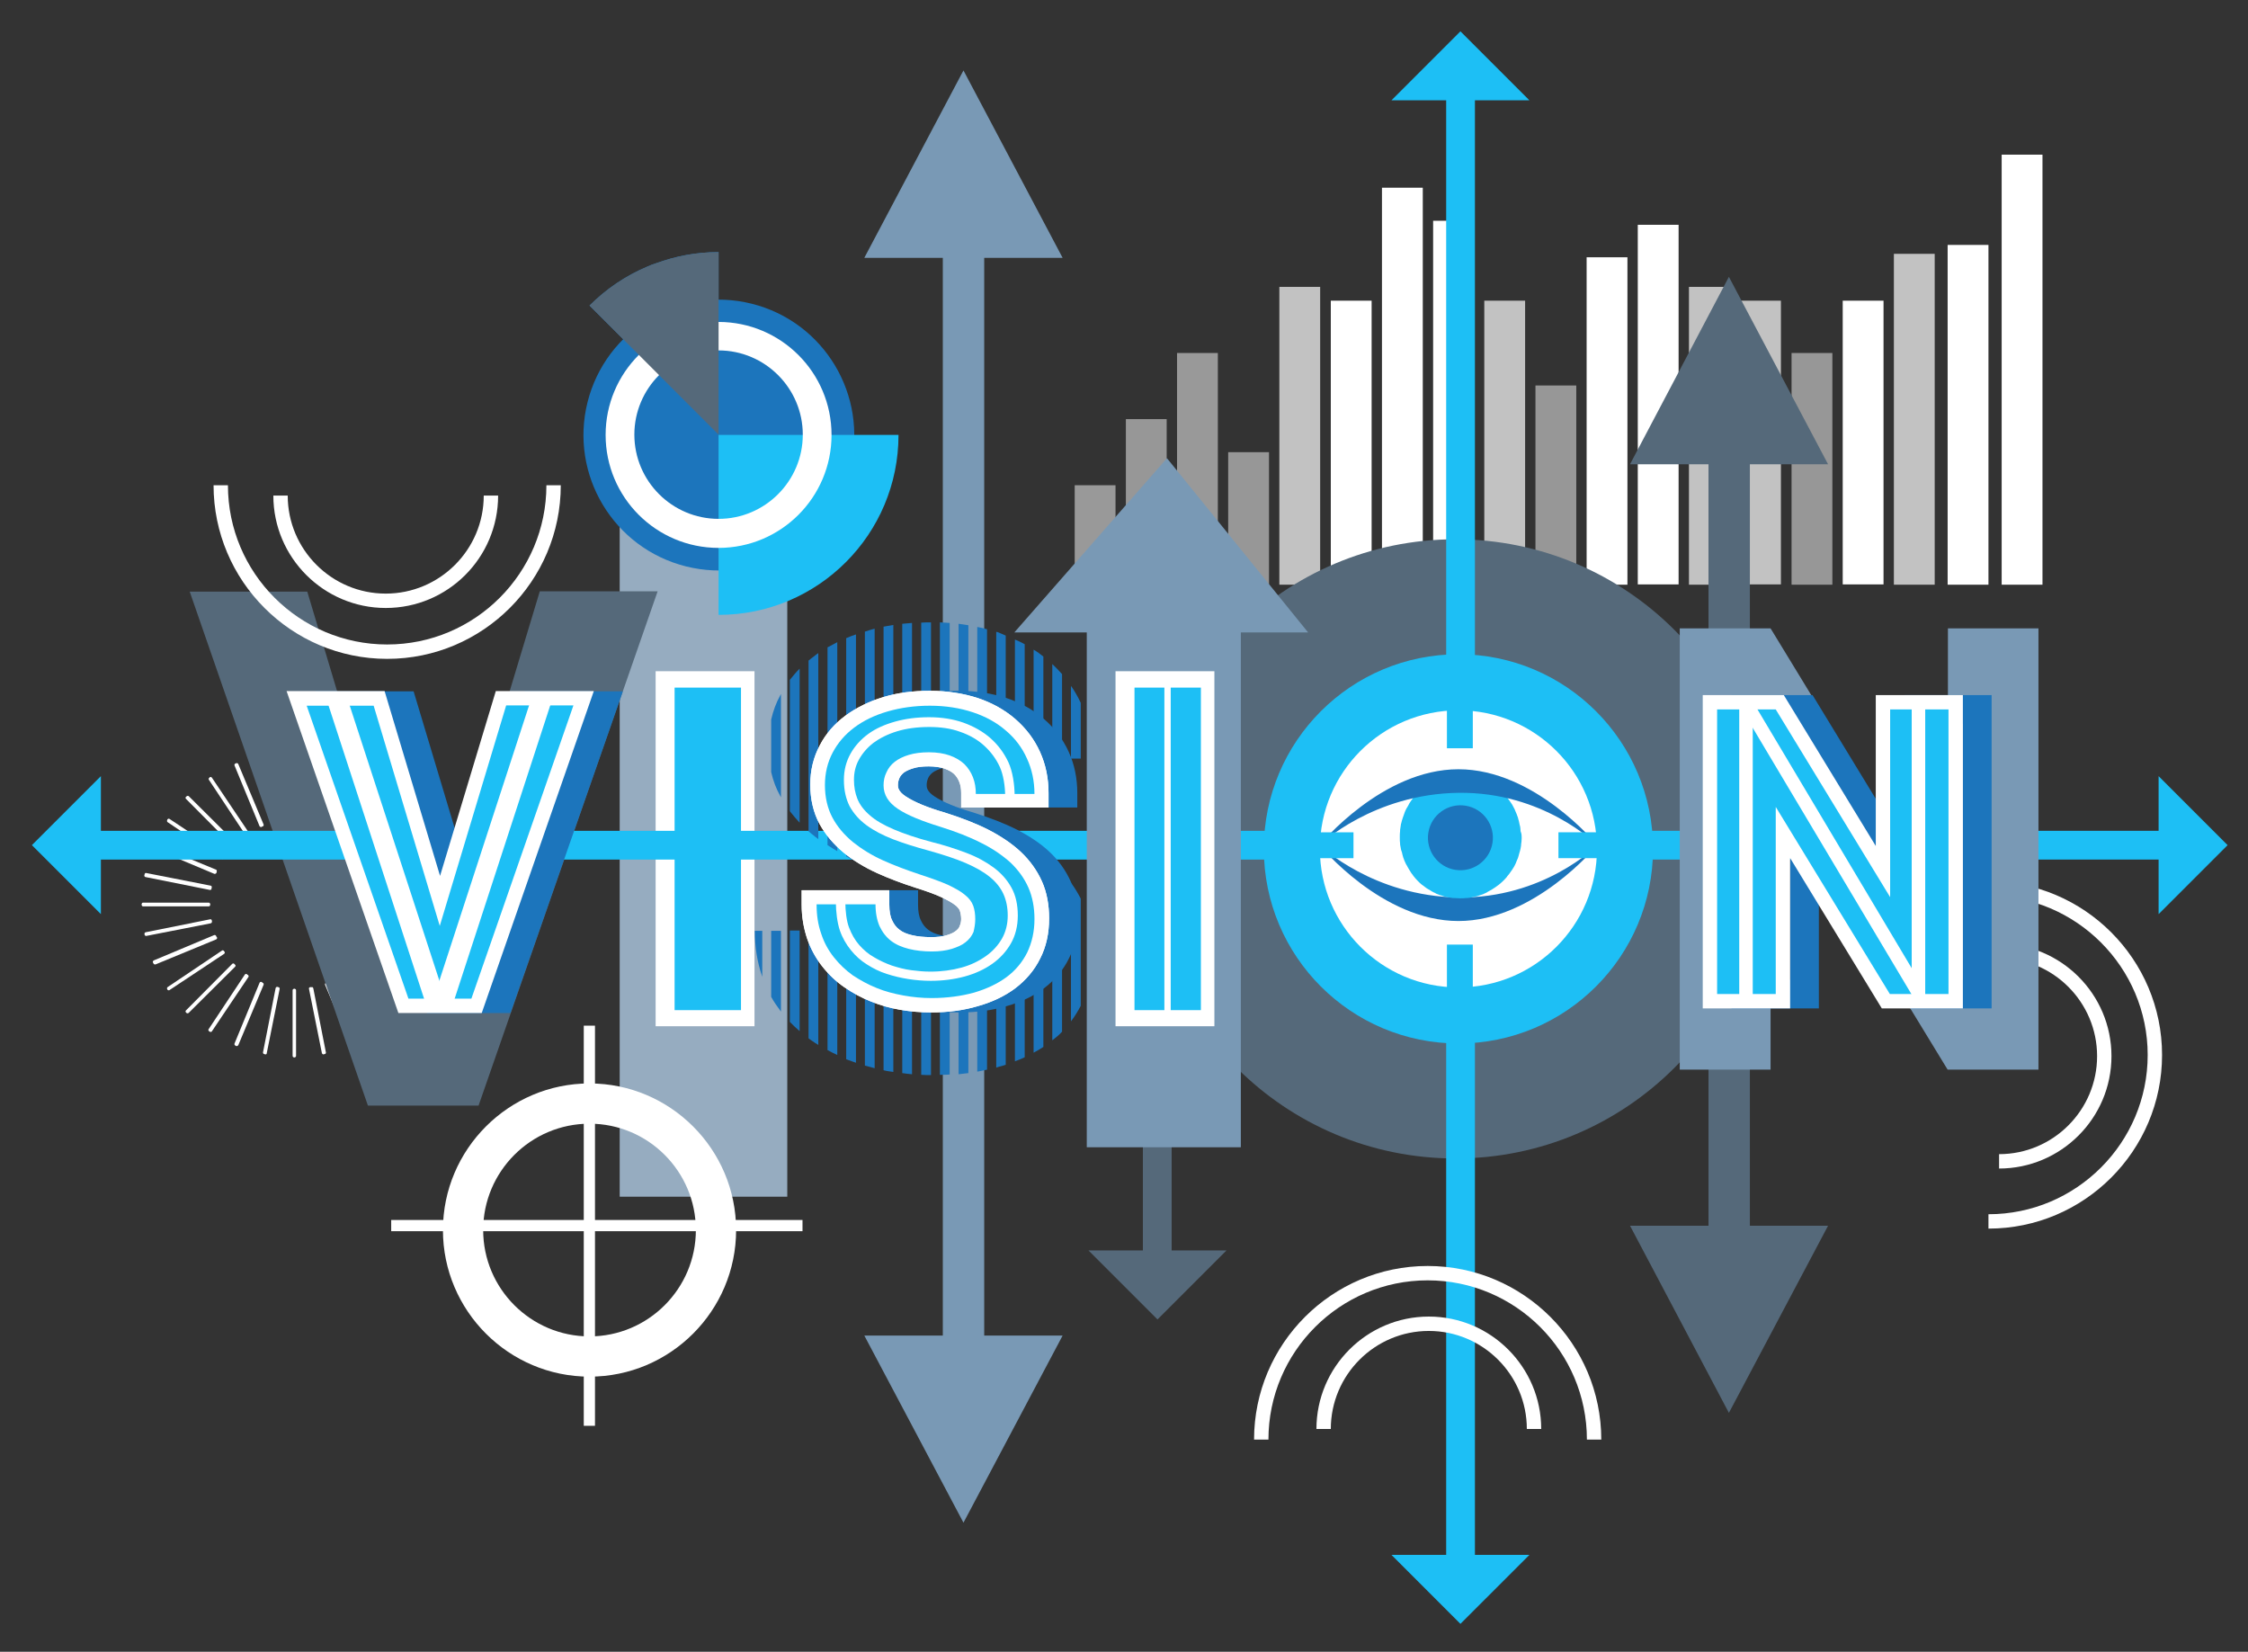 <?xml version="1.0" encoding="UTF-8"?>
<svg xmlns="http://www.w3.org/2000/svg" xmlns:xlink="http://www.w3.org/1999/xlink" version="1.1" x="0px" y="0px" viewBox="0 0 782.1 574.6" style="enable-background:new 0 0 782.1 574.6;" xml:space="preserve">
<rect x="0" y="0" width="782.1" height="574.6" fill="#333333" stroke="none"/>
<style type="text/css">
	.st0{fill:#FFFFFF;}
	.st1{opacity:0.5;}
	.st2{opacity:0.49;}
	.st3{opacity:0.7;}
	.st4{fill:#96ACC0;}
	.st5{fill:#1DBFF5;}
	.st6{fill:#55697A;}
	.st7{fill:#7999B5;}
	.st8{fill:#1C75BC;}
</style>
<g id="Layer_1">
</g>
<g id="Layer_4">
	<g>
		<path class="st0" d="M691.8,427.4v-5c30.6,0,55.4-24.9,55.4-55.4s-24.9-55.4-55.4-55.4v-5c33.3,0,60.4,27.1,60.4,60.4    C752.2,400.3,725.1,427.4,691.8,427.4z"></path>
	</g>
	<g>
		<path class="st0" d="M695.5,406.5v-5c18.8,0,34.1-15.3,34.1-34.1c0-18.8-15.3-34.1-34.1-34.1v-5c21.5,0,39.1,17.5,39.1,39.1    C734.6,389,717,406.5,695.5,406.5z"></path>
	</g>
	<g>
		<g>
			<path class="st0" d="M155,315L155,315l-22.8,0c-0.3,0-0.5-0.2-0.5-0.5c0-0.3,0.2-0.5,0.5-0.5h0l22.8,0c0.3,0,0.5,0.2,0.5,0.5     C155.5,314.8,155.3,315,155,315z"></path>
		</g>
		<g>
			<path class="st0" d="M154,325.6C154,325.6,153.9,325.6,154,325.6l-22.5-4.4c-0.3-0.1-0.4-0.3-0.4-0.6c0.1-0.3,0.3-0.4,0.6-0.4     l22.4,4.4c0.3,0.1,0.4,0.3,0.4,0.6C154.4,325.5,154.2,325.6,154,325.6z"></path>
		</g>
		<g>
			<path class="st0" d="M154.1,325.3C154,325.3,154,325.3,154.1,325.3l-22.5-4.5c-0.3-0.1-0.4-0.3-0.4-0.6c0.1-0.3,0.3-0.4,0.6-0.4     l22.4,4.5c0.3,0.1,0.4,0.3,0.4,0.6C154.5,325.1,154.3,325.3,154.1,325.3z"></path>
		</g>
		<g>
			<path class="st0" d="M151,335.5c-0.1,0-0.1,0-0.2,0l-21.1-8.7c-0.3-0.1-0.4-0.4-0.3-0.7c0.1-0.3,0.4-0.4,0.7-0.3l21.1,8.7     c0.3,0.1,0.4,0.4,0.3,0.7C151.3,335.4,151.2,335.5,151,335.5z"></path>
		</g>
		<g>
			<path class="st0" d="M151.1,335.1c-0.1,0-0.1,0-0.2,0l-21-8.8c-0.3-0.1-0.4-0.4-0.3-0.7c0.1-0.3,0.4-0.4,0.7-0.3l21,8.8     c0.3,0.1,0.4,0.4,0.3,0.7C151.5,335,151.3,335.1,151.1,335.1z"></path>
		</g>
		<g>
			<path class="st0" d="M146.1,344.5c-0.1,0-0.2,0-0.3-0.1l-19-12.6c-0.2-0.2-0.3-0.5-0.1-0.7c0.2-0.2,0.5-0.3,0.7-0.1l19,12.6     c0.2,0.2,0.3,0.5,0.1,0.7C146.4,344.5,146.2,344.5,146.1,344.5z"></path>
		</g>
		<g>
			<path class="st0" d="M146.3,344.3c-0.1,0-0.2,0-0.3-0.1l-18.9-12.7c-0.2-0.2-0.3-0.5-0.1-0.7c0.2-0.2,0.5-0.3,0.7-0.1l18.9,12.7     c0.2,0.2,0.3,0.5,0.1,0.7C146.6,344.2,146.4,344.3,146.3,344.3z"></path>
		</g>
		<g>
			<path class="st0" d="M139.5,352.5c-0.1,0-0.3,0-0.4-0.1L123,336.2c-0.2-0.2-0.2-0.5,0-0.7c0.2-0.2,0.5-0.2,0.7,0l16.2,16.1     c0.2,0.2,0.2,0.5,0,0.7C139.8,352.4,139.6,352.5,139.5,352.5z"></path>
		</g>
		<g>
			<path class="st0" d="M139.7,352.3c-0.1,0-0.3,0-0.4-0.1L123.3,336c-0.2-0.2-0.2-0.5,0-0.7c0.2-0.2,0.5-0.2,0.7,0l16.1,16.2     c0.2,0.2,0.2,0.5,0,0.7C140,352.2,139.8,352.3,139.7,352.3z"></path>
		</g>
		<g>
			<path class="st0" d="M131.5,359c-0.2,0-0.3-0.1-0.4-0.2l-12.7-18.9c-0.2-0.2-0.1-0.5,0.1-0.7c0.2-0.2,0.5-0.1,0.7,0.1l12.7,18.9     c0.2,0.2,0.1,0.5-0.1,0.7C131.7,359,131.6,359,131.5,359z"></path>
		</g>
		<g>
			<path class="st0" d="M131.8,358.8c-0.2,0-0.3-0.1-0.4-0.2l-12.6-19c-0.2-0.2-0.1-0.5,0.1-0.7c0.2-0.2,0.5-0.1,0.7,0.1l12.6,19     c0.2,0.2,0.1,0.5-0.1,0.7C132,358.8,131.9,358.8,131.8,358.8z"></path>
		</g>
		<g>
			<path class="st0" d="M122.4,363.9c-0.2,0-0.4-0.1-0.5-0.3l-8.8-21c-0.1-0.3,0-0.5,0.3-0.7c0.3-0.1,0.5,0,0.7,0.3l8.8,21     c0.1,0.3,0,0.5-0.3,0.7C122.5,363.9,122.4,363.9,122.4,363.9z"></path>
		</g>
		<g>
			<path class="st0" d="M122.7,363.7c-0.2,0-0.4-0.1-0.5-0.3l-8.7-21.1c-0.1-0.3,0-0.5,0.3-0.7c0.3-0.1,0.5,0,0.7,0.3l8.7,21.1     c0.1,0.3,0,0.5-0.3,0.7C122.9,363.7,122.8,363.7,122.7,363.7z"></path>
		</g>
		<g>
			<path class="st0" d="M112.5,366.8c-0.2,0-0.4-0.2-0.5-0.4l-4.5-22.4c-0.1-0.3,0.1-0.5,0.4-0.6c0.3-0.1,0.5,0.1,0.6,0.4l4.5,22.4     C113,366.5,112.9,366.8,112.5,366.8C112.6,366.8,112.5,366.8,112.5,366.8z"></path>
		</g>
		<g>
			<path class="st0" d="M112.9,366.7c-0.2,0-0.4-0.2-0.5-0.4L108,344c-0.1-0.3,0.1-0.5,0.4-0.6c0.3-0.1,0.5,0.1,0.6,0.4l4.4,22.4     C113.4,366.4,113.2,366.7,112.9,366.7C112.9,366.7,112.9,366.7,112.9,366.7z"></path>
		</g>
		<g>
			<path class="st0" d="M102.3,367.8c-0.3,0-0.5-0.2-0.5-0.5l0-22.8c0-0.3,0.2-0.5,0.5-0.5h0c0.3,0,0.5,0.2,0.5,0.5l0,22.8     C102.8,367.6,102.6,367.8,102.3,367.8L102.3,367.8z"></path>
		</g>
		<g>
			<path class="st0" d="M102.5,367.8L102.5,367.8c-0.3,0-0.5-0.2-0.5-0.5l0-22.8c0-0.3,0.2-0.5,0.5-0.5h0c0.3,0,0.5,0.2,0.5,0.5     l0,22.8C103,367.6,102.8,367.8,102.5,367.8z"></path>
		</g>
		<g>
			<path class="st0" d="M92,366.7C91.9,366.7,91.9,366.7,92,366.7c-0.4-0.1-0.5-0.3-0.5-0.6l4.4-22.4c0.1-0.3,0.3-0.4,0.6-0.4     c0.3,0.1,0.4,0.3,0.4,0.6l-4.4,22.4C92.4,366.6,92.2,366.7,92,366.7z"></path>
		</g>
		<g>
			<path class="st0" d="M92.3,366.8C92.3,366.8,92.3,366.8,92.3,366.8c-0.4-0.1-0.5-0.3-0.5-0.6l4.5-22.4c0.1-0.3,0.3-0.4,0.6-0.4     c0.3,0.1,0.4,0.3,0.4,0.6l-4.5,22.4C92.8,366.7,92.6,366.8,92.3,366.8z"></path>
		</g>
		<g>
			<path class="st0" d="M82.1,363.7c-0.1,0-0.1,0-0.2,0c-0.3-0.1-0.4-0.4-0.3-0.7l8.7-21.1c0.1-0.3,0.4-0.4,0.7-0.3     c0.3,0.1,0.4,0.4,0.3,0.7l-8.7,21.1C82.5,363.6,82.3,363.7,82.1,363.7z"></path>
		</g>
		<g>
			<path class="st0" d="M82.4,363.9c-0.1,0-0.1,0-0.2,0c-0.3-0.1-0.4-0.4-0.3-0.7l8.8-21c0.1-0.3,0.4-0.4,0.7-0.3     c0.3,0.1,0.4,0.4,0.3,0.7l-8.8,21C82.8,363.7,82.6,363.9,82.4,363.9z"></path>
		</g>
		<g>
			<path class="st0" d="M73,358.8c-0.1,0-0.2,0-0.3-0.1c-0.2-0.2-0.3-0.5-0.1-0.7l12.6-19c0.2-0.2,0.5-0.3,0.7-0.1     c0.2,0.2,0.3,0.5,0.1,0.7l-12.6,19C73.4,358.7,73.2,358.8,73,358.8z"></path>
		</g>
		<g>
			<path class="st0" d="M73.3,359c-0.1,0-0.2,0-0.3-0.1c-0.2-0.2-0.3-0.5-0.1-0.7l12.7-18.9c0.2-0.2,0.5-0.3,0.7-0.1     c0.2,0.2,0.3,0.5,0.1,0.7l-12.7,18.9C73.6,358.9,73.5,359,73.3,359z"></path>
		</g>
		<g>
			<path class="st0" d="M65.1,352.3c-0.1,0-0.3,0-0.4-0.1c-0.2-0.2-0.2-0.5,0-0.7l16.1-16.2c0.2-0.2,0.5-0.2,0.7,0     c0.2,0.2,0.2,0.5,0,0.7l-16.1,16.2C65.4,352.2,65.2,352.3,65.1,352.3z"></path>
		</g>
		<g>
			<path class="st0" d="M65.3,352.5c-0.1,0-0.3,0-0.4-0.1c-0.2-0.2-0.2-0.5,0-0.7l16.2-16.1c0.2-0.2,0.5-0.2,0.7,0     c0.2,0.2,0.2,0.5,0,0.7l-16.2,16.1C65.6,352.4,65.4,352.5,65.3,352.5z"></path>
		</g>
		<g>
			<path class="st0" d="M58.6,344.3c-0.2,0-0.3-0.1-0.4-0.2c-0.2-0.2-0.1-0.5,0.1-0.7l18.9-12.7c0.2-0.2,0.5-0.1,0.7,0.1     c0.2,0.2,0.1,0.5-0.1,0.7l-18.9,12.7C58.8,344.2,58.7,344.3,58.6,344.3z"></path>
		</g>
		<g>
			<path class="st0" d="M58.7,344.5c-0.2,0-0.3-0.1-0.4-0.2c-0.2-0.2-0.1-0.5,0.1-0.7l19-12.6c0.2-0.2,0.5-0.1,0.7,0.1     c0.2,0.2,0.1,0.5-0.1,0.7l-19,12.6C58.9,344.5,58.8,344.5,58.7,344.5z"></path>
		</g>
		<g>
			<path class="st0" d="M53.7,335.1c-0.2,0-0.4-0.1-0.5-0.3c-0.1-0.3,0-0.5,0.3-0.7l21-8.8c0.3-0.1,0.5,0,0.7,0.3     c0.1,0.3,0,0.5-0.3,0.7l-21,8.8C53.8,335.1,53.8,335.1,53.7,335.1z"></path>
		</g>
		<g>
			<path class="st0" d="M53.9,335.5c-0.2,0-0.4-0.1-0.5-0.3c-0.1-0.3,0-0.5,0.3-0.7l21.1-8.7c0.3-0.1,0.5,0,0.7,0.3     c0.1,0.3,0,0.5-0.3,0.7l-21.1,8.7C54,335.5,53.9,335.5,53.9,335.5z"></path>
		</g>
		<g>
			<path class="st0" d="M50.8,325.3c-0.2,0-0.4-0.2-0.5-0.4c-0.1-0.3,0.1-0.5,0.4-0.6l22.4-4.5c0.3-0.1,0.5,0.1,0.6,0.4     c0.1,0.3-0.1,0.5-0.4,0.6L50.8,325.3C50.8,325.3,50.8,325.3,50.8,325.3z"></path>
		</g>
		<g>
			<path class="st0" d="M50.8,325.6c-0.2,0-0.4-0.2-0.5-0.4c-0.1-0.3,0.1-0.5,0.4-0.6l22.4-4.4c0.3-0.1,0.5,0.1,0.6,0.4     c0.1,0.3-0.1,0.5-0.4,0.6L50.8,325.6C50.9,325.6,50.9,325.6,50.8,325.6z"></path>
		</g>
		<g>
			<path class="st0" d="M49.8,315c-0.3,0-0.5-0.2-0.5-0.5c0-0.3,0.2-0.5,0.5-0.5l22.8,0h0c0.3,0,0.5,0.2,0.5,0.5     c0,0.3-0.2,0.5-0.5,0.5L49.8,315L49.8,315z"></path>
		</g>
		<g>
			<path class="st0" d="M72.6,315.3L72.6,315.3l-22.8,0c-0.3,0-0.5-0.2-0.5-0.5c0-0.3,0.2-0.5,0.5-0.5l22.8,0c0.3,0,0.5,0.2,0.5,0.5     C73.1,315.1,72.9,315.3,72.6,315.3z"></path>
		</g>
		<g>
			<path class="st0" d="M73.2,309.1C73.2,309.1,73.1,309.1,73.2,309.1l-22.5-4.4c-0.3-0.1-0.4-0.3-0.4-0.6c0.1-0.3,0.3-0.5,0.6-0.4     l22.4,4.4c0.3,0.1,0.4,0.3,0.4,0.6C73.7,308.9,73.4,309.1,73.2,309.1z"></path>
		</g>
		<g>
			<path class="st0" d="M73.1,309.6C73.1,309.6,73,309.6,73.1,309.6l-22.5-4.5c-0.3-0.1-0.4-0.3-0.4-0.6c0.1-0.3,0.3-0.4,0.6-0.4     l22.4,4.5c0.3,0.1,0.4,0.3,0.4,0.6C73.6,309.4,73.3,309.6,73.1,309.6z"></path>
		</g>
		<g>
			<path class="st0" d="M74.9,303.5c-0.1,0-0.1,0-0.2,0l-21.1-8.7c-0.3-0.1-0.4-0.4-0.3-0.7c0.1-0.3,0.4-0.4,0.7-0.3l21.1,8.7     c0.3,0.1,0.4,0.4,0.3,0.7C75.3,303.4,75.1,303.5,74.9,303.5z"></path>
		</g>
		<g>
			<path class="st0" d="M74.8,304c-0.1,0-0.1,0-0.2,0l-21-8.8c-0.3-0.1-0.4-0.4-0.3-0.7c0.1-0.3,0.4-0.4,0.7-0.3l21,8.8     c0.3,0.1,0.4,0.4,0.3,0.7C75.1,303.9,74.9,304,74.8,304z"></path>
		</g>
		<g>
			<path class="st0" d="M77.7,298.4c-0.1,0-0.2,0-0.3-0.1l-19-12.6c-0.2-0.2-0.3-0.5-0.1-0.7c0.2-0.2,0.5-0.3,0.7-0.1l19,12.6     c0.2,0.2,0.3,0.5,0.1,0.7C78,298.4,77.9,298.4,77.7,298.4z"></path>
		</g>
		<g>
			<path class="st0" d="M77.5,298.8c-0.1,0-0.2,0-0.3-0.1L58.3,286c-0.2-0.2-0.3-0.5-0.1-0.7c0.2-0.2,0.5-0.3,0.7-0.1l18.9,12.7     c0.2,0.2,0.3,0.5,0.1,0.7C77.8,298.7,77.6,298.8,77.5,298.8z"></path>
		</g>
		<g>
			<path class="st0" d="M81.5,294c-0.1,0-0.3,0-0.4-0.1L65,277.7c-0.2-0.2-0.2-0.5,0-0.7c0.2-0.2,0.5-0.2,0.7,0l16.2,16.1     c0.2,0.2,0.2,0.5,0,0.7C81.7,293.9,81.6,294,81.5,294z"></path>
		</g>
		<g>
			<path class="st0" d="M81.2,294.2c-0.1,0-0.3,0-0.4-0.1l-16.1-16.2c-0.2-0.2-0.2-0.5,0-0.7c0.2-0.2,0.5-0.2,0.7,0l16.1,16.2     c0.2,0.2,0.2,0.5,0,0.7C81.4,294.2,81.3,294.2,81.2,294.2z"></path>
		</g>
		<g>
			<path class="st0" d="M86,290.2c-0.2,0-0.3-0.1-0.4-0.2l-12.7-18.9c-0.2-0.2-0.1-0.5,0.1-0.7c0.2-0.2,0.5-0.1,0.7,0.1l12.7,18.9     c0.2,0.2,0.1,0.5-0.1,0.7C86.2,290.2,86.1,290.2,86,290.2z"></path>
		</g>
		<g>
			<path class="st0" d="M85.7,290.5c-0.2,0-0.3-0.1-0.4-0.2l-12.6-19c-0.2-0.2-0.1-0.5,0.1-0.7c0.2-0.2,0.5-0.1,0.7,0.1l12.6,19     c0.2,0.2,0.1,0.5-0.1,0.7C85.9,290.5,85.8,290.5,85.7,290.5z"></path>
		</g>
		<g>
			<path class="st0" d="M91.2,287.5c-0.2,0-0.4-0.1-0.5-0.3l-8.8-21c-0.1-0.3,0-0.5,0.3-0.7c0.3-0.1,0.5,0,0.7,0.3l8.8,21     c0.1,0.3,0,0.5-0.3,0.7C91.4,287.5,91.3,287.5,91.2,287.5z"></path>
		</g>
		<g>
			<path class="st0" d="M90.8,287.7c-0.2,0-0.4-0.1-0.5-0.3l-8.7-21.1c-0.1-0.3,0-0.5,0.3-0.7c0.3-0.1,0.5,0,0.7,0.3l8.7,21.1     c0.1,0.3,0,0.5-0.3,0.7C90.9,287.7,90.8,287.7,90.8,287.7z"></path>
		</g>
		<g>
			<path class="st0" d="M96.8,285.9c-0.2,0-0.4-0.2-0.5-0.4l-4.5-22.4c-0.1-0.3,0.1-0.5,0.4-0.6c0.3-0.1,0.5,0.1,0.6,0.4l4.5,22.4     C97.4,285.5,97.2,285.8,96.8,285.9C96.9,285.9,96.8,285.9,96.8,285.9z"></path>
		</g>
		<g>
			<path class="st0" d="M96.3,286c-0.2,0-0.4-0.2-0.5-0.4l-4.4-22.4c-0.1-0.3,0.1-0.5,0.4-0.6c0.3-0.1,0.5,0.1,0.6,0.4l4.4,22.4     C96.9,285.6,96.7,285.9,96.3,286C96.4,286,96.4,286,96.3,286z"></path>
		</g>
		<g>
			<path class="st0" d="M102.6,285.4c-0.3,0-0.5-0.2-0.5-0.5l0-22.8c0-0.3,0.2-0.5,0.5-0.5h0c0.3,0,0.5,0.2,0.5,0.5l0,22.8     C103.1,285.1,102.8,285.4,102.6,285.4L102.6,285.4z"></path>
		</g>
		<g>
			<path class="st0" d="M102.2,285.4L102.2,285.4c-0.3,0-0.5-0.2-0.5-0.5l0-22.8c0-0.3,0.2-0.5,0.5-0.5h0c0.3,0,0.5,0.2,0.5,0.5     l0,22.8C102.7,285.1,102.5,285.4,102.2,285.4z"></path>
		</g>
		<g>
			<path class="st0" d="M108.5,286C108.5,286,108.4,286,108.5,286c-0.4-0.1-0.5-0.3-0.5-0.6l4.4-22.4c0.1-0.3,0.3-0.4,0.6-0.4     c0.3,0.1,0.4,0.3,0.4,0.6l-4.4,22.4C108.9,285.8,108.7,286,108.5,286z"></path>
		</g>
		<g>
			<path class="st0" d="M108,285.9C108,285.9,107.9,285.9,108,285.9c-0.4-0.1-0.5-0.3-0.5-0.6l4.5-22.4c0.1-0.3,0.3-0.4,0.6-0.4     c0.3,0.1,0.4,0.3,0.4,0.6l-4.5,22.4C108.5,285.7,108.2,285.9,108,285.9z"></path>
		</g>
		<g>
			<path class="st0" d="M114.1,287.7c-0.1,0-0.1,0-0.2,0c-0.3-0.1-0.4-0.4-0.3-0.7l8.7-21.1c0.1-0.3,0.4-0.4,0.7-0.3     c0.3,0.1,0.4,0.4,0.3,0.7l-8.7,21.1C114.4,287.6,114.2,287.7,114.1,287.7z"></path>
		</g>
		<g>
			<path class="st0" d="M113.6,287.5c-0.1,0-0.1,0-0.2,0c-0.3-0.1-0.4-0.4-0.3-0.7l8.8-21c0.1-0.3,0.4-0.4,0.7-0.3     c0.3,0.1,0.4,0.4,0.3,0.7l-8.8,21C114,287.4,113.8,287.5,113.6,287.5z"></path>
		</g>
		<g>
			<path class="st0" d="M119.1,290.5c-0.1,0-0.2,0-0.3-0.1c-0.2-0.2-0.3-0.5-0.1-0.7l12.6-19c0.2-0.2,0.5-0.3,0.7-0.1     c0.2,0.2,0.3,0.5,0.1,0.7l-12.6,19C119.5,290.4,119.3,290.5,119.1,290.5z"></path>
		</g>
		<g>
			<path class="st0" d="M118.8,290.2c-0.1,0-0.2,0-0.3-0.1c-0.2-0.2-0.3-0.5-0.1-0.7l12.7-18.9c0.2-0.2,0.5-0.3,0.7-0.1     c0.2,0.2,0.3,0.5,0.1,0.7L119.2,290C119.1,290.2,118.9,290.2,118.8,290.2z"></path>
		</g>
		<g>
			<path class="st0" d="M123.6,294.2c-0.1,0-0.3,0-0.4-0.1c-0.2-0.2-0.2-0.5,0-0.7l16.1-16.2c0.2-0.2,0.5-0.2,0.7,0     c0.2,0.2,0.2,0.5,0,0.7L124,294.1C123.9,294.2,123.8,294.2,123.6,294.2z"></path>
		</g>
		<g>
			<path class="st0" d="M123.4,294c-0.1,0-0.3,0-0.4-0.1c-0.2-0.2-0.2-0.5,0-0.7l16.2-16.1c0.2-0.2,0.5-0.2,0.7,0     c0.2,0.2,0.2,0.5,0,0.7l-16.2,16.1C123.6,293.9,123.5,294,123.4,294z"></path>
		</g>
		<g>
			<path class="st0" d="M127.3,298.8c-0.2,0-0.3-0.1-0.4-0.2c-0.2-0.2-0.1-0.5,0.1-0.7l18.9-12.7c0.2-0.2,0.5-0.1,0.7,0.1     c0.2,0.2,0.1,0.5-0.1,0.7l-18.9,12.7C127.5,298.8,127.4,298.8,127.3,298.8z"></path>
		</g>
		<g>
			<path class="st0" d="M127.1,298.4c-0.2,0-0.3-0.1-0.4-0.2c-0.2-0.2-0.1-0.5,0.1-0.7l19-12.6c0.2-0.2,0.5-0.1,0.7,0.1     c0.2,0.2,0.1,0.5-0.1,0.7l-19,12.6C127.3,298.4,127.2,298.4,127.1,298.4z"></path>
		</g>
		<g>
			<path class="st0" d="M130.1,304c-0.2,0-0.4-0.1-0.5-0.3c-0.1-0.3,0-0.5,0.3-0.7l21-8.8c0.3-0.1,0.5,0,0.7,0.3     c0.1,0.3,0,0.5-0.3,0.7l-21,8.8C130.2,304,130.1,304,130.1,304z"></path>
		</g>
		<g>
			<path class="st0" d="M129.9,303.5c-0.2,0-0.4-0.1-0.5-0.3c-0.1-0.3,0-0.5,0.3-0.7l21.1-8.7c0.3-0.1,0.5,0,0.7,0.3     c0.1,0.3,0,0.5-0.3,0.7l-21.1,8.7C130,303.5,129.9,303.5,129.9,303.5z"></path>
		</g>
		<g>
			<path class="st0" d="M131.7,309.6c-0.2,0-0.4-0.2-0.5-0.4c-0.1-0.3,0.1-0.5,0.4-0.6l22.4-4.5c0.3-0.1,0.5,0.1,0.6,0.4     c0.1,0.3-0.1,0.5-0.4,0.6L131.7,309.6C131.8,309.6,131.7,309.6,131.7,309.6z"></path>
		</g>
		<g>
			<path class="st0" d="M131.6,309.1c-0.2,0-0.4-0.2-0.5-0.4c-0.1-0.3,0.1-0.5,0.4-0.6l22.4-4.4c0.3-0.1,0.5,0.1,0.6,0.4     c0.1,0.3-0.1,0.5-0.4,0.6L131.6,309.1C131.7,309.1,131.6,309.1,131.6,309.1z"></path>
		</g>
		<g>
			<path class="st0" d="M132.2,315.3c-0.3,0-0.5-0.2-0.5-0.5c0-0.3,0.2-0.5,0.5-0.5l22.8,0h0c0.3,0,0.5,0.2,0.5,0.5     c0,0.3-0.2,0.5-0.5,0.5L132.2,315.3L132.2,315.3z"></path>
		</g>
	</g>
	<g>
		<g class="st1">
			<rect x="373.9" y="168.8" class="st0" width="14.2" height="34.5"></rect>
		</g>
		<g class="st2">
			<rect x="391.7" y="145.8" class="st0" width="14.2" height="57.5"></rect>
		</g>
		<g class="st1">
			<rect x="409.5" y="122.8" class="st0" width="14.2" height="80.6"></rect>
		</g>
		<g class="st2">
			<rect x="427.3" y="157.3" class="st0" width="14.2" height="46"></rect>
		</g>
		<g class="st3">
			<rect x="445.1" y="99.8" class="st0" width="14.2" height="103.6"></rect>
		</g>
		<g>
			<rect x="463" y="104.6" class="st0" width="14.2" height="98.7"></rect>
		</g>
		<g>
			<rect x="480.8" y="65.3" class="st0" width="14.2" height="138.1"></rect>
		</g>
		<g>
			<rect x="498.6" y="76.8" class="st0" width="14.2" height="126.6"></rect>
		</g>
		<g class="st3">
			<rect x="516.4" y="104.6" class="st0" width="14.2" height="98.7"></rect>
		</g>
		<g class="st2">
			<rect x="534.2" y="134.1" class="st0" width="14.2" height="69.2"></rect>
		</g>
		<g>
			<rect x="552" y="89.5" class="st0" width="14.2" height="113.9"></rect>
		</g>
		<g>
			<rect x="569.8" y="78.2" class="st0" width="14.2" height="125.1"></rect>
		</g>
		<g class="st3">
			<rect x="587.6" y="99.8" class="st0" width="14.2" height="103.6"></rect>
		</g>
		<g class="st3">
			<rect x="605.4" y="104.6" class="st0" width="14.2" height="98.7"></rect>
		</g>
		<g class="st2">
			<rect x="623.3" y="122.8" class="st0" width="14.2" height="80.6"></rect>
		</g>
		<g>
			<rect x="641.1" y="104.6" class="st0" width="14.2" height="98.7"></rect>
		</g>
		<g class="st3">
			<rect x="658.9" y="88.3" class="st0" width="14.2" height="115.1"></rect>
		</g>
		<g>
			<rect x="677.6" y="85.2" class="st0" width="14.2" height="118.2"></rect>
		</g>
		<g>
			<rect x="696.4" y="53.8" class="st0" width="14.2" height="149.6"></rect>
		</g>
	</g>
	<g>
		<rect x="215.6" y="180.3" class="st4" width="58.3" height="236"></rect>
	</g>
	<g>
		<g>
			<path class="st0" d="M262.5,357h-34.4V233.5h34.4V357z M239.4,345.7h11.8V244.9h-11.8V345.7z"></path>
		</g>
	</g>
	<g>
		<path class="st5" d="M257.8,351.4h-23.1V239.2h23.1V351.4z"></path>
	</g>
	<g>
		<g>
			<path class="st6" d="M147.2,340.3l40.6-134.6h41l-62.3,178.9h-38.5L66,205.8h40.9L147.2,340.3z"></path>
		</g>
	</g>
	<g>
		<circle class="st6" cx="506.4" cy="295.3" r="107.7"></circle>
	</g>
	<g>
		<g>
			<g>
				<path class="st0" d="M205.1,478.9c-28.1,0-51-22.9-51-51c0-28.1,22.9-51,51-51s51,22.9,51,51C256.1,456,233.2,478.9,205.1,478.9      z M205.1,390.9c-20.4,0-37,16.6-37,37c0,20.4,16.6,37,37,37s37-16.6,37-37C242.1,407.5,225.5,390.9,205.1,390.9z"></path>
			</g>
		</g>
		<g>
			<rect x="203.1" y="356.8" class="st0" width="3.9" height="139.2"></rect>
		</g>
		<g>
			<rect x="136.1" y="424.4" class="st0" width="143.1" height="3.9"></rect>
		</g>
	</g>
	<g>
		<g>
			
				<rect x="328" y="43.1" transform="matrix(-1 -1.224647e-16 1.224647e-16 -1 670.416 514.965)" class="st7" width="14.4" height="428.7"></rect>
		</g>
		<g>
			<polygon class="st7" points="300.7,464.6 369.7,464.6 335.2,529.7    "></polygon>
		</g>
		<g>
			<polygon class="st7" points="300.7,89.7 369.7,89.7 335.2,24.5    "></polygon>
		</g>
	</g>
	<g>
		<g>
			<rect x="594.4" y="154.2" class="st6" width="14.4" height="288.7"></rect>
		</g>
		<g>
			<polygon class="st6" points="636,161.5 567.1,161.5 601.5,96.3    "></polygon>
		</g>
		<g>
			<polygon class="st6" points="636,426.4 567.1,426.4 601.5,491.5    "></polygon>
		</g>
	</g>
	<g>
		<g>
			
				<rect x="397.7" y="205.1" transform="matrix(-1 -1.224647e-16 1.224647e-16 -1 805.324 645.216)" class="st6" width="10" height="235"></rect>
		</g>
		<g>
			<polygon class="st6" points="378.7,435 426.7,435 402.7,459    "></polygon>
		</g>
	</g>
	<g>
		<g>
			
				<rect x="503.1" y="311" transform="matrix(-1 -1.224647e-16 1.224647e-16 -1 1016.237 856.876)" class="st5" width="10" height="235"></rect>
		</g>
		<g>
			<polygon class="st5" points="484.1,540.9 532.1,540.9 508.1,564.9    "></polygon>
		</g>
	</g>
	<g>
		<g>
			
				<rect x="633.6" y="176.5" transform="matrix(-1.836970e-16 1 -1 -1.836970e-16 932.615 -344.585)" class="st5" width="10" height="235"></rect>
		</g>
		<g>
			<polygon class="st5" points="751,318 751,270 775,294    "></polygon>
		</g>
	</g>
	<g>
		<g>
			
				<rect x="252.5" y="66.5" transform="matrix(-1.836970e-16 1 -1 -1.836970e-16 551.509 36.521)" class="st5" width="10" height="455"></rect>
		</g>
		<g>
			<polygon class="st5" points="35.1,318 35.1,270 11.1,294    "></polygon>
		</g>
	</g>
	<g>
		<g>
			
				<rect x="503.1" y="29.9" transform="matrix(-1 -1.224647e-16 1.224647e-16 -1 1016.237 294.684)" class="st5" width="10" height="235"></rect>
		</g>
		<g>
			<polygon class="st5" points="484.1,34.9 532.1,34.9 508.1,10.9    "></polygon>
		</g>
	</g>
	<g>
		<g>
			<path class="st8" d="M379.2,321.4c0.7,3.1,1,6.5,1,10.1c0,3.4-0.3,6.7-1,9.7V321.4z"></path>
		</g>
		<g>
			<path class="st8" d="M380.2,263.9h-1v-10.1C379.8,257,380.2,260.4,380.2,263.9z"></path>
		</g>
		<g>
			<path class="st8" d="M376,244.5v19.4h-3.4v-25.3C373.9,240.4,375,242.4,376,244.5z"></path>
		</g>
		<g>
			<path class="st8" d="M376,312.6v37.3c-1,1.9-2.1,3.7-3.4,5.4v-48.2C373.9,308.8,375,310.7,376,312.6z"></path>
		</g>
		<g>
			<path class="st8" d="M369.5,234.5v29.4h-3.4V231C367.3,232.1,368.4,233.3,369.5,234.5z"></path>
		</g>
		<g>
			<path class="st8" d="M369.5,303.2v55.7c-1,1.1-2.2,2.1-3.4,3v-62c0.4,0.4,0.8,0.7,1.2,1.1C368.1,301.8,368.8,302.5,369.5,303.2z"></path>
		</g>
		<g>
			<path class="st8" d="M363,228.4v35.5h-3.4V226C360.8,226.7,361.9,227.5,363,228.4z"></path>
		</g>
		<g>
			<path class="st8" d="M363,297.4v66.8c-1.1,0.7-2.2,1.4-3.4,2V295C360.8,295.8,361.9,296.6,363,297.4z"></path>
		</g>
		<g>
			<path class="st8" d="M356.5,224.1v39.8h-3.4v-41.4C354.2,222.9,355.4,223.5,356.5,224.1z"></path>
		</g>
		<g>
			<path class="st8" d="M356.5,293v74.8c-1.1,0.5-2.2,1-3.4,1.4v-78.1C354.2,291.8,355.4,292.4,356.5,293z"></path>
		</g>
		<g>
			<path class="st8" d="M349.9,221.1v42.8h-1.3c0-3.2-0.5-6.2-1.5-9c-0.2-0.4-0.3-0.8-0.5-1.3v-33.8c0.2,0,0.3,0.1,0.5,0.1     C348,220.3,349,220.7,349.9,221.1z"></path>
		</g>
		<g>
			<path class="st8" d="M349.9,289.6v80.8c-0.8,0.3-1.6,0.5-2.4,0.7c-0.3,0.1-0.6,0.2-0.9,0.3v-31.8c0.2-0.3,0.4-0.7,0.5-1     c0.9-2.1,1.4-4.4,1.4-6.9c0-2.7-0.4-5.1-1.2-7.2c-0.2-0.6-0.5-1.1-0.8-1.7V288C347.7,288.5,348.8,289,349.9,289.6z"></path>
		</g>
		<g>
			<path class="st8" d="M343.4,218.9v30c-0.3-0.4-0.7-0.7-1-1c-0.7-0.7-1.5-1.3-2.4-1.9v-27.9C341.2,218.3,342.3,218.6,343.4,218.9z     "></path>
		</g>
		<g>
			<path class="st8" d="M343.4,286.7V319c-0.2-0.2-0.4-0.3-0.5-0.5c-0.8-0.7-1.8-1.4-2.8-2v-31.1     C341.2,285.8,342.3,286.2,343.4,286.7z"></path>
		</g>
		<g>
			<path class="st8" d="M343.4,343.5v28.6c-1.1,0.2-2.2,0.5-3.4,0.7v-27c1-0.5,1.9-1.1,2.7-1.7C343,343.9,343.2,343.7,343.4,343.5z"></path>
		</g>
		<g>
			<path class="st8" d="M336.9,217.5v26.7c-0.8-0.4-1.6-0.7-2.4-1c-0.3-0.1-0.6-0.2-1-0.3V217C334.7,217.2,335.8,217.3,336.9,217.5z     "></path>
		</g>
		<g>
			<path class="st8" d="M336.9,284.2v30.5c-1-0.5-2.1-1-3.2-1.5c-0.1,0-0.1-0.1-0.2-0.1v-30C334.7,283.4,335.8,283.8,336.9,284.2z"></path>
		</g>
		<g>
			<path class="st8" d="M336.9,347.2v26.1c-1.1,0.1-2.2,0.3-3.4,0.4v-25.4c0.6-0.1,1.2-0.3,1.7-0.4     C335.8,347.6,336.4,347.4,336.9,347.2z"></path>
		</g>
		<g>
			<path class="st8" d="M330.4,216.7v25.5c-1.1-0.2-2.2-0.3-3.4-0.4v-25.3C328.1,216.6,329.3,216.6,330.4,216.7z"></path>
		</g>
		<g>
			<path class="st8" d="M330.4,282v29.7c-1.1-0.4-2.2-0.9-3.4-1.3v-29.5c0.8,0.2,1.5,0.5,2.3,0.7C329.7,281.8,330,281.9,330.4,282z"></path>
		</g>
		<g>
			<path class="st8" d="M330.4,348.7v25.1c-1.1,0.1-2.2,0.1-3.4,0.1v-25C328.2,348.9,329.3,348.8,330.4,348.7z"></path>
		</g>
		<g>
			<path class="st8" d="M323.9,216.5v25.2c-0.2,0-0.3,0-0.5,0c-1,0-1.9,0-2.9,0.1v-25.2C321.6,216.5,322.7,216.5,323.9,216.5z"></path>
		</g>
		<g>
			<path class="st8" d="M323.9,279.9v29.4c-1.1-0.4-2.2-0.8-3.4-1.1v-29.4C321.6,279.1,322.7,279.5,323.9,279.9z"></path>
		</g>
		<g>
			<path class="st8" d="M323.9,349v25c-1.1,0-2.2,0-3.4-0.1v-25C321.6,349,322.7,349,323.9,349z"></path>
		</g>
		<g>
			<path class="st8" d="M317.3,216.7V242c-1.2,0.2-2.3,0.4-3.4,0.6V217C315.1,216.9,316.2,216.8,317.3,216.7z"></path>
		</g>
		<g>
			<path class="st8" d="M317.3,277.5v29.6c-1.1-0.4-2.3-0.7-3.4-1.1v-29.9C315,276.6,316.2,277.1,317.3,277.5z"></path>
		</g>
		<g>
			<path class="st8" d="M317.3,348.6v25.1c-1.1-0.1-2.2-0.2-3.4-0.4v-25.3C315,348.3,316.2,348.5,317.3,348.6z"></path>
		</g>
		<g>
			<path class="st8" d="M310.8,217.4v26.2c-1.2,0.4-2.3,1-3.4,1.5V218C308.5,217.8,309.7,217.6,310.8,217.4z"></path>
		</g>
		<g>
			<path class="st8" d="M310.8,274.6v30.3c-1.1-0.4-2.3-0.8-3.4-1.3v-31C308.5,273.3,309.6,273.9,310.8,274.6z"></path>
		</g>
		<g>
			<path class="st8" d="M310.8,347.3v25.6c-0.5-0.1-0.9-0.1-1.4-0.2c-0.7-0.1-1.3-0.2-2-0.4v-26.2     C308.5,346.6,309.6,347,310.8,347.3z"></path>
		</g>
		<g>
			<path class="st8" d="M304.3,218.7v28.7c-1.4,1.2-2.5,2.6-3.4,4.2v-31.9c0.1,0,0.1,0,0.1,0C302.1,219.3,303.2,219,304.3,218.7z"></path>
		</g>
		<g>
			<path class="st8" d="M304.3,270.4v32c-1.1-0.5-2.3-0.9-3.4-1.4v-34.4C301.8,267.9,302.9,269.2,304.3,270.4z"></path>
		</g>
		<g>
			<path class="st8" d="M304.3,344.4v27.2c-1.1-0.3-2.3-0.6-3.4-0.9v-28.9c0.5,0.5,1.1,1,1.7,1.5     C303.2,343.7,303.7,344.1,304.3,344.4z"></path>
		</g>
		<g>
			<path class="st8" d="M297.8,220.7v78.9c-1.2-0.5-2.3-1.1-3.4-1.7V222C295.5,221.5,296.6,221.1,297.8,220.7z"></path>
		</g>
		<g>
			<path class="st8" d="M297.8,337.9v31.8c-1-0.3-1.9-0.7-2.8-1c-0.2-0.1-0.4-0.1-0.6-0.2v-41.6c0.3,3.3,1,6.2,2.1,8.6     C296.9,336.3,297.3,337.1,297.8,337.9z"></path>
		</g>
		<g>
			<path class="st8" d="M291.3,223.4v72.7c-1.2-0.7-2.3-1.4-3.4-2.1v-68.8C289,224.6,290.1,224,291.3,223.4z"></path>
		</g>
		<g>
			<path class="st8" d="M291.3,323.7V367c-1.1-0.5-2.3-1.1-3.4-1.7v-41.6H291.3z"></path>
		</g>
		<g>
			<path class="st8" d="M284.7,227.2v64.7c-0.8-0.6-1.6-1.2-2.3-1.8c-0.4-0.3-0.7-0.6-1.1-0.9v-59.4c0.6-0.5,1.2-1,1.8-1.4     C283.7,227.9,284.2,227.5,284.7,227.2z"></path>
		</g>
		<g>
			<path class="st8" d="M284.7,323.7v39.8c-0.9-0.5-1.7-1.1-2.6-1.7c-0.3-0.2-0.5-0.4-0.8-0.6v-37.5H284.7z"></path>
		</g>
		<g>
			<path class="st8" d="M278.2,232.6v53.6c-1.2-1.3-2.3-2.6-3.4-4v-45.7C275.9,235.1,277,233.8,278.2,232.6z"></path>
		</g>
		<g>
			<path class="st8" d="M278.2,323.7v35c-1.2-1-2.3-2.1-3.4-3.2v-31.8H278.2z"></path>
		</g>
		<g>
			<path class="st8" d="M271.7,241.4v36c-0.1-0.2-0.2-0.4-0.3-0.6c-1.4-2.5-2.4-5.2-3.1-8.2v-18.3c0.7-3,1.7-5.8,3.2-8.5     C271.6,241.7,271.6,241.5,271.7,241.4z"></path>
		</g>
		<g>
			<path class="st8" d="M271.7,323.7v28.2c-1.2-1.6-2.4-3.3-3.4-5.1v-23H271.7z"></path>
		</g>
		<g>
			<path class="st8" d="M265.2,323.7v16.1c0-0.1-0.1-0.2-0.1-0.3c-1.6-4.7-2.5-10-2.5-15.7H265.2z"></path>
		</g>
	</g>
	<g>
		<path class="st7" d="M709.2,372.1h-31.6l-61.6-101v101h-31.6V218.6H616l61.7,101.2V218.6h31.5V372.1z"></path>
	</g>
	<g>
		<polygon class="st7" points="406,159.4 352.9,220 378.1,220 378.1,399.1 431.7,399.1 431.7,220 455.1,220   "></polygon>
	</g>
	<g>
		<g>
			<g>
				<path class="st8" d="M333.9,352.2c-3.5,0-7.1-0.3-10.6-0.9c-3.6-0.6-7.1-1.6-10.3-2.9c-3.3-1.3-6.4-3-9.3-5      c-2.9-2-5.5-4.5-7.7-7.3c-2.2-2.8-4-6.1-5.2-9.6c-1.2-3.6-1.9-7.5-1.9-11.8v-5h30.5v5c0,2.3,0.3,4.1,1,5.5      c0.6,1.3,1.4,2.4,2.5,3.2c1.1,0.9,2.6,1.5,4.3,1.9c2,0.5,4.3,0.7,6.8,0.7c2.1,0,4-0.2,5.5-0.7c1.3-0.4,2.4-0.9,3.1-1.5      c0.6-0.5,1.1-1,1.3-1.7c0.3-0.7,0.5-1.5,0.5-2.4c0-1.1-0.2-2.1-0.5-3c-0.2-0.5-0.7-1.1-1.4-1.7c-1.1-0.9-2.7-1.8-4.8-2.8      c-2.3-1.1-5.4-2.2-9.2-3.4c-4.7-1.5-9.2-3.2-13.4-5.1c-4.4-2-8.3-4.4-11.6-7.1c-3.5-2.9-6.3-6.2-8.4-10      c-2.1-3.9-3.2-8.5-3.2-13.7c0-4.9,1.1-9.5,3.3-13.6c2.1-4.1,5.2-7.6,9-10.4c3.7-2.7,8.1-4.9,13.1-6.4c4.9-1.5,10.3-2.2,16.2-2.2      c6,0,11.6,0.9,16.6,2.5c5.1,1.7,9.5,4.2,13.1,7.3c3.7,3.2,6.6,7,8.6,11.4c2,4.4,3,9.2,3,14.4v5h-30.4v-5c0-1.5-0.2-2.8-0.7-4      c-0.4-1-1-1.9-1.7-2.6c-0.8-0.8-2-1.4-3.3-1.9c-1.5-0.5-3.4-0.8-5.6-0.8c-2.2,0-4,0.2-5.5,0.7c-1.3,0.4-2.4,0.9-3.2,1.5      c-0.7,0.6-1.2,1.2-1.5,1.9c-0.3,0.7-0.5,1.5-0.5,2.4c0,0.7,0,2.2,2.8,4c2.9,1.9,7.4,3.8,13.3,5.5c5.7,1.8,10.7,3.7,15.1,5.9      c4.5,2.3,8.4,4.9,11.5,7.8c3.2,3,5.7,6.5,7.4,10.3c1.7,3.8,2.5,8.2,2.5,12.9c0,5.1-1,9.8-3.1,13.9c-2,4.1-5,7.6-8.7,10.4      c-3.6,2.7-8,4.8-13,6.2C345.2,351.5,339.8,352.2,333.9,352.2z M299.3,319.7c0.2,1.2,0.5,2.4,0.9,3.5c0.9,2.5,2.1,4.8,3.6,6.8      c1.6,2,3.4,3.8,5.6,5.2c2.2,1.5,4.7,2.8,7.2,3.9c2.6,1,5.4,1.8,8.4,2.3c3,0.5,6,0.8,8.9,0.8c5,0,9.5-0.6,13.4-1.7      c3.8-1.1,7.1-2.6,9.7-4.6c2.5-1.9,4.4-4.1,5.8-6.8c1.3-2.7,2-5.8,2-9.4c0-3.4-0.6-6.4-1.7-8.9c-1.1-2.6-2.8-5-5.1-7.1      c-2.4-2.2-5.4-4.3-9.1-6.1c-3.8-1.9-8.4-3.7-13.5-5.3c-6.9-2-12.1-4.3-15.9-6.8c-6-3.9-7.2-8.9-7.2-12.4c0-2.3,0.5-4.5,1.5-6.6      c1-2.1,2.4-3.9,4.3-5.4c1.8-1.4,4-2.6,6.6-3.3c2.4-0.7,5.3-1.1,8.4-1.1c3.3,0,6.3,0.4,8.8,1.3c2.7,0.9,5,2.3,6.9,4      c1.9,1.8,3.4,4,4.3,6.5c0.3,0.8,0.6,1.7,0.8,2.5h10.5c-0.4-1.8-0.9-3.6-1.7-5.2c-1.4-3.1-3.4-5.7-6.1-8c-2.7-2.3-6-4.1-9.8-5.4      c-4-1.3-8.4-2-13.4-2c-4.8,0-9.3,0.6-13.3,1.8c-3.9,1.2-7.3,2.8-10,4.8c-2.7,2-4.6,4.3-6.1,7c-1.4,2.7-2.1,5.7-2.1,9      c0,3.4,0.7,6.4,2,8.9c1.4,2.6,3.4,5,5.9,7c2.7,2.2,5.8,4.1,9.4,5.7c3.8,1.7,8,3.3,12.3,4.7c4.1,1.3,7.6,2.6,10.3,3.8      c2.9,1.3,5.3,2.7,7,4.2c2.1,1.8,3.6,3.8,4.4,6c0.7,1.9,1,4.1,1,6.4c0,2.3-0.5,4.5-1.3,6.5c-0.9,2.1-2.4,4-4.3,5.5      c-1.8,1.4-4,2.5-6.5,3.2c-2.4,0.7-5.2,1-8.3,1c-3.3,0-6.4-0.3-9.2-1c-3.1-0.7-5.7-2-8-3.7c-2.4-1.8-4.2-4.1-5.5-7      c-0.7-1.4-1.1-3-1.4-4.7H299.3z"></path>
			</g>
		</g>
		<g>
			<g>
				<path class="st0" d="M323.9,352.2c-3.5,0-7.1-0.3-10.6-0.9c-3.6-0.6-7.1-1.6-10.3-2.9c-3.3-1.3-6.4-3-9.3-5      c-2.9-2-5.5-4.5-7.7-7.3c-2.2-2.8-4-6.1-5.2-9.6c-1.2-3.6-1.9-7.5-1.9-11.8v-5h30.5v5c0,2.3,0.3,4.1,1,5.5      c0.6,1.3,1.4,2.4,2.5,3.2c1.1,0.9,2.6,1.5,4.3,1.9c2,0.5,4.3,0.7,6.8,0.7c2.1,0,4-0.2,5.5-0.7c1.3-0.4,2.4-0.9,3.1-1.5      c0.6-0.5,1.1-1,1.3-1.7c0.3-0.7,0.5-1.5,0.5-2.4c0-1.1-0.2-2.1-0.5-3c-0.2-0.5-0.7-1.1-1.4-1.7c-1.1-0.9-2.7-1.8-4.8-2.8      c-2.3-1.1-5.4-2.2-9.2-3.4c-4.7-1.5-9.2-3.2-13.4-5.1c-4.4-2-8.3-4.4-11.6-7.1c-3.5-2.9-6.3-6.2-8.4-10      c-2.1-3.9-3.2-8.5-3.2-13.7c0-4.9,1.1-9.5,3.3-13.6c2.1-4.1,5.2-7.6,9-10.4c3.7-2.7,8.1-4.9,13.1-6.4c4.9-1.5,10.3-2.2,16.2-2.2      c6,0,11.6,0.9,16.6,2.5c5.1,1.7,9.5,4.2,13.1,7.3c3.7,3.2,6.6,7,8.6,11.4c2,4.4,3,9.2,3,14.4v5h-30.4v-5c0-1.5-0.2-2.8-0.7-4      c-0.4-1-1-1.9-1.7-2.6c-0.8-0.8-2-1.4-3.3-1.9c-1.5-0.5-3.4-0.8-5.6-0.8c-2.2,0-4,0.2-5.5,0.7c-1.3,0.4-2.4,0.9-3.2,1.5      c-0.7,0.6-1.2,1.2-1.5,1.9c-0.3,0.7-0.5,1.5-0.5,2.4c0,0.7,0,2.2,2.8,4c2.9,1.9,7.4,3.8,13.3,5.5c5.7,1.8,10.7,3.7,15.1,5.9      c4.5,2.3,8.4,4.9,11.5,7.8c3.2,3,5.7,6.5,7.4,10.3c1.7,3.8,2.5,8.2,2.5,12.9c0,5.1-1,9.8-3.1,13.9c-2,4.1-5,7.6-8.7,10.4      c-3.6,2.7-8,4.8-13,6.2C335.2,351.5,329.8,352.2,323.9,352.2z M289.3,319.7c0.2,1.2,0.5,2.4,0.9,3.5c0.9,2.5,2.1,4.8,3.6,6.8      c1.6,2,3.4,3.8,5.6,5.2c2.2,1.5,4.7,2.8,7.2,3.9c2.6,1,5.4,1.8,8.4,2.3c3,0.5,6,0.8,8.9,0.8c5,0,9.5-0.6,13.4-1.7      c3.8-1.1,7.1-2.6,9.7-4.6c2.5-1.9,4.4-4.1,5.8-6.8c1.3-2.7,2-5.8,2-9.4c0-3.4-0.6-6.4-1.7-8.9c-1.1-2.6-2.8-5-5.1-7.1      c-2.4-2.2-5.4-4.3-9.1-6.1c-3.8-1.9-8.4-3.7-13.5-5.3c-6.9-2-12.1-4.3-15.9-6.8c-6-3.9-7.2-8.9-7.2-12.4c0-2.3,0.5-4.5,1.5-6.6      c1-2.1,2.4-3.9,4.3-5.4c1.8-1.4,4-2.6,6.6-3.3c2.4-0.7,5.3-1.1,8.4-1.1c3.3,0,6.3,0.4,8.8,1.3c2.7,0.9,5,2.3,6.9,4      c1.9,1.8,3.4,4,4.3,6.5c0.3,0.8,0.6,1.7,0.8,2.5h10.5c-0.4-1.8-0.9-3.6-1.7-5.2c-1.4-3.1-3.4-5.7-6.1-8c-2.7-2.3-6-4.1-9.8-5.4      c-4-1.3-8.4-2-13.4-2c-4.8,0-9.3,0.6-13.3,1.8c-3.9,1.2-7.3,2.8-10,4.8c-2.7,2-4.6,4.3-6.1,7c-1.4,2.7-2.1,5.7-2.1,9      c0,3.4,0.7,6.4,2,8.9c1.4,2.6,3.4,5,5.9,7c2.7,2.2,5.8,4.1,9.4,5.7c3.8,1.7,8,3.3,12.3,4.7c4.1,1.3,7.6,2.6,10.3,3.8      c2.9,1.3,5.3,2.7,7,4.2c2.1,1.8,3.6,3.8,4.4,6c0.7,1.9,1,4.1,1,6.4c0,2.3-0.5,4.5-1.3,6.5c-0.9,2.1-2.4,4-4.3,5.5      c-1.8,1.4-4,2.5-6.5,3.2c-2.4,0.7-5.2,1-8.3,1c-3.3,0-6.4-0.3-9.2-1c-3.1-0.7-5.7-2-8-3.7c-2.4-1.8-4.2-4.1-5.5-7      c-0.7-1.4-1.1-3-1.4-4.7H289.3z"></path>
			</g>
		</g>
		<g>
			<g>
				<path class="st0" d="M323.9,352.2c-3.5,0-7.1-0.3-10.6-0.9c-3.6-0.6-7.1-1.6-10.3-2.9c-3.3-1.3-6.4-3-9.3-5      c-2.9-2-5.5-4.5-7.7-7.3c-2.2-2.8-4-6.1-5.2-9.6c-1.2-3.6-1.9-7.5-1.9-11.8v-5h30.5v5c0,2.3,0.3,4.1,1,5.5      c0.6,1.3,1.4,2.4,2.5,3.2c1.1,0.9,2.6,1.5,4.3,1.9c2,0.5,4.3,0.7,6.8,0.7c2.1,0,4-0.2,5.5-0.7c1.3-0.4,2.4-0.9,3.1-1.5      c0.6-0.5,1.1-1,1.3-1.7c0.3-0.7,0.5-1.5,0.5-2.4c0-1.1-0.2-2.1-0.5-3c-0.2-0.5-0.7-1.1-1.4-1.7c-1.1-0.9-2.7-1.8-4.8-2.8      c-2.3-1.1-5.4-2.2-9.2-3.4c-4.7-1.5-9.2-3.2-13.4-5.1c-4.4-2-8.3-4.4-11.6-7.1c-3.5-2.9-6.3-6.2-8.4-10      c-2.1-3.9-3.2-8.5-3.2-13.7c0-4.9,1.1-9.5,3.3-13.6c2.1-4.1,5.2-7.6,9-10.4c3.7-2.7,8.1-4.9,13.1-6.4c4.9-1.5,10.3-2.2,16.2-2.2      c6,0,11.6,0.9,16.6,2.5c5.1,1.7,9.5,4.2,13.1,7.3c3.7,3.2,6.6,7,8.6,11.4c2,4.4,3,9.2,3,14.4v5h-30.4v-5c0-1.5-0.2-2.8-0.7-4      c-0.4-1-1-1.9-1.7-2.6c-0.8-0.8-2-1.4-3.3-1.9c-1.5-0.5-3.4-0.8-5.6-0.8c-2.2,0-4,0.2-5.5,0.7c-1.3,0.4-2.4,0.9-3.2,1.5      c-0.7,0.6-1.2,1.2-1.5,1.9c-0.3,0.7-0.5,1.5-0.5,2.4c0,0.7,0,2.2,2.8,4c2.9,1.9,7.4,3.8,13.3,5.5c5.7,1.8,10.7,3.7,15.1,5.9      c4.5,2.3,8.4,4.9,11.5,7.8c3.2,3,5.7,6.5,7.4,10.3c1.7,3.8,2.5,8.2,2.5,12.9c0,5.1-1,9.8-3.1,13.9c-2,4.1-5,7.6-8.7,10.4      c-3.6,2.7-8,4.8-13,6.2C335.2,351.5,329.8,352.2,323.9,352.2z M289.3,319.7c0.2,1.2,0.5,2.4,0.9,3.5c0.9,2.5,2.1,4.8,3.6,6.8      c1.6,2,3.4,3.8,5.6,5.2c2.2,1.5,4.7,2.8,7.2,3.9c2.6,1,5.4,1.8,8.4,2.3c3,0.5,6,0.8,8.9,0.8c5,0,9.5-0.6,13.4-1.7      c3.8-1.1,7.1-2.6,9.7-4.6c2.5-1.9,4.4-4.1,5.8-6.8c1.3-2.7,2-5.8,2-9.4c0-3.4-0.6-6.4-1.7-8.9c-1.1-2.6-2.8-5-5.1-7.1      c-2.4-2.2-5.4-4.3-9.1-6.1c-3.8-1.9-8.4-3.7-13.5-5.3c-6.9-2-12.1-4.3-15.9-6.8c-6-3.9-7.2-8.9-7.2-12.4c0-2.3,0.5-4.5,1.5-6.6      c1-2.1,2.4-3.9,4.3-5.4c1.8-1.4,4-2.6,6.6-3.3c2.4-0.7,5.3-1.1,8.4-1.1c3.3,0,6.3,0.4,8.8,1.3c2.7,0.9,5,2.3,6.9,4      c1.9,1.8,3.4,4,4.3,6.5c0.3,0.8,0.6,1.7,0.8,2.5h10.5c-0.4-1.8-0.9-3.6-1.7-5.2c-1.4-3.1-3.4-5.7-6.1-8c-2.7-2.3-6-4.1-9.8-5.4      c-4-1.3-8.4-2-13.4-2c-4.8,0-9.3,0.6-13.3,1.8c-3.9,1.2-7.3,2.8-10,4.8c-2.7,2-4.6,4.3-6.1,7c-1.4,2.7-2.1,5.7-2.1,9      c0,3.4,0.7,6.4,2,8.9c1.4,2.6,3.4,5,5.9,7c2.7,2.2,5.8,4.1,9.4,5.7c3.8,1.7,8,3.3,12.3,4.7c4.1,1.3,7.6,2.6,10.3,3.8      c2.9,1.3,5.3,2.7,7,4.2c2.1,1.8,3.6,3.8,4.4,6c0.7,1.9,1,4.1,1,6.4c0,2.3-0.5,4.5-1.3,6.5c-0.9,2.1-2.4,4-4.3,5.5      c-1.8,1.4-4,2.5-6.5,3.2c-2.4,0.7-5.2,1-8.3,1c-3.3,0-6.4-0.3-9.2-1c-3.1-0.7-5.7-2-8-3.7c-2.4-1.8-4.2-4.1-5.5-7      c-0.7-1.4-1.1-3-1.4-4.7H289.3z"></path>
			</g>
		</g>
		<g>
			<path class="st5" d="M339.3,319.8c0-1.7-0.2-3.3-0.7-4.7c-0.5-1.4-1.5-2.7-2.9-3.8c-1.4-1.2-3.4-2.3-5.9-3.5     c-2.5-1.1-5.8-2.3-9.8-3.6c-4.5-1.5-8.8-3.1-12.8-4.9c-4-1.8-7.5-4-10.5-6.4c-3-2.5-5.4-5.3-7.1-8.5c-1.7-3.2-2.6-7-2.6-11.3     c0-4.1,0.9-7.9,2.7-11.3c1.8-3.4,4.3-6.3,7.5-8.7c3.2-2.4,7.1-4.3,11.6-5.6c4.5-1.3,9.4-2,14.7-2c5.5,0,10.5,0.8,15,2.3     c4.5,1.5,8.3,3.6,11.5,6.4c3.2,2.7,5.6,5.9,7.3,9.7c1.7,3.7,2.6,7.8,2.6,12.3h-20.4c0-2.1-0.3-4-1-5.8c-0.7-1.8-1.7-3.3-3-4.6     c-1.4-1.3-3.1-2.3-5.1-3c-2-0.7-4.4-1.1-7.2-1.1c-2.7,0-5,0.3-7,0.9c-2,0.6-3.6,1.4-4.9,2.4c-1.3,1-2.3,2.3-2.9,3.7     c-0.7,1.4-1,2.9-1,4.5c0,3.3,1.7,6,5,8.2c3.3,2.2,8.2,4.2,14.7,6.2c5.4,1.7,10.1,3.5,14.2,5.6c4.1,2,7.5,4.4,10.3,6.9     c2.7,2.6,4.8,5.5,6.2,8.7c1.4,3.2,2.1,6.9,2.1,10.9c0,4.4-0.9,8.2-2.5,11.6c-1.7,3.4-4.1,6.3-7.2,8.6c-3.1,2.3-6.9,4.1-11.3,5.4     c-4.4,1.2-9.3,1.9-14.8,1.9c-3.3,0-6.5-0.3-9.8-0.9c-3.3-0.6-6.4-1.4-9.3-2.6c-3-1.2-5.7-2.7-8.3-4.4c-2.5-1.8-4.7-3.9-6.6-6.3     c-1.9-2.4-3.4-5.1-4.4-8.2c-1.1-3.1-1.6-6.4-1.6-10.2h20.5c0,3,0.5,5.5,1.4,7.6c1,2.1,2.3,3.8,4,5.1c1.7,1.3,3.8,2.2,6.2,2.8     c2.4,0.6,5.1,0.9,8,0.9c2.6,0,4.9-0.3,6.9-0.9c1.9-0.6,3.6-1.3,4.8-2.3c1.3-1,2.2-2.2,2.8-3.6C339,322.9,339.3,321.4,339.3,319.8     z"></path>
		</g>
		<g>
			<path class="st0" d="M350.6,318.5c0-2.8-0.5-5.3-1.5-7.5c-1-2.2-2.6-4.2-4.7-5.9c-2.2-1.8-5-3.4-8.5-4.9     c-3.5-1.5-7.8-2.9-12.8-4.3c-4.5-1.2-8.6-2.5-12.3-3.9c-3.6-1.4-6.7-3-9.3-4.9c-2.6-1.9-4.5-4.1-5.9-6.6c-1.3-2.6-2-5.6-2-9.2     c0-3.4,0.8-6.4,2.3-9.1c1.5-2.7,3.6-5,6.2-6.9c2.6-1.9,5.8-3.3,9.4-4.3c3.6-1,7.5-1.5,11.7-1.5c4.3,0,8.3,0.6,12,1.9     c3.6,1.3,6.8,3.1,9.4,5.4c2.6,2.3,4.7,5.1,6.2,8.3c1.5,3.2,2.2,7.8,2.2,11.8h-3.3c0-3.3-0.6-7.4-1.9-10.2     c-1.3-2.8-3.1-5.2-5.4-7.3c-2.3-2.1-5.1-3.7-8.3-4.8c-3.2-1.2-6.9-1.7-10.8-1.7c-4.2,0-7.9,0.5-11.2,1.5c-3.3,1-6,2.4-8.2,4     c-2.2,1.7-3.9,3.7-5.1,5.9c-1.2,2.2-1.7,4.5-1.7,7c0,2.4,0.4,4.6,1.2,6.6c0.8,2,2.2,3.9,4.3,5.7c2,1.8,4.8,3.4,8.3,4.9     c3.5,1.5,7.9,3,13.2,4.4c4.4,1.1,8.4,2.4,12.1,3.8c3.7,1.4,6.8,3.1,9.5,5.1c2.7,2,4.7,4.3,6.2,7c1.5,2.7,2.2,6,2.2,9.7     c0,3.6-0.8,6.9-2.4,9.7c-1.6,2.8-3.8,5.2-6.5,7.1c-2.7,1.9-5.9,3.4-9.6,4.4c-3.7,1-7.6,1.5-11.8,1.5c-2.5,0-5.1-0.2-7.7-0.6     c-2.6-0.4-5.1-1-7.6-1.8c-2.5-0.8-4.7-1.9-6.9-3.3c-2.1-1.3-4-3-5.6-5c-1.6-2-2.9-4.2-3.8-6.8c-0.9-2.6-1.4-6.6-1.4-9.9h3.3     c0,3,0.4,6.6,1.3,8.9c0.9,2.3,2,4.3,3.5,6c1.5,1.7,3.2,3.2,5.2,4.3c2,1.2,4,2.1,6.2,2.9c2.2,0.7,4.4,1.3,6.7,1.6     c2.3,0.3,4.5,0.5,6.7,0.5c3.9,0,7.5-0.5,10.8-1.4c3.3-0.9,6.1-2.3,8.5-4c2.4-1.7,4.2-3.7,5.6-6.1     C350,324,350.6,321.3,350.6,318.5z"></path>
		</g>
	</g>
	<g>
		
			<ellipse transform="matrix(0.243 -0.97 0.97 0.243 42.587 357.082)" class="st8" cx="250" cy="151.3" rx="47.1" ry="47.1"></ellipse>
	</g>
	<g>
		<path class="st8" d="M250,87.7v63.5l-44.9-44.9c5.8-5.8,12.6-10.4,20.2-13.6c0.9-0.4,1.9-0.8,2.9-1.1    C235,89.1,242.3,87.7,250,87.7z"></path>
	</g>
	<g>
		<path class="st5" d="M312.6,151.3c0,34.6-28,62.6-62.6,62.6v-62.6H312.6z"></path>
	</g>
	<g>
		<g>
			<path class="st0" d="M250,190.6c-21.7,0-39.3-17.6-39.3-39.3c0-21.7,17.6-39.3,39.3-39.3c21.7,0,39.3,17.6,39.3,39.3     C289.3,173,271.7,190.6,250,190.6z M250,121.9c-16.2,0-29.3,13.2-29.3,29.3c0,16.2,13.2,29.3,29.3,29.3     c16.2,0,29.3-13.2,29.3-29.3C279.3,135.1,266.2,121.9,250,121.9z"></path>
		</g>
	</g>
	<g>
		<path class="st6" d="M250,87.7v63.5l-44.9-44.9c5.8-5.8,12.6-10.4,20.2-13.6c0.9-0.4,1.9-0.8,2.9-1.1    C235,89.1,242.3,87.7,250,87.7z"></path>
	</g>
	<g>
		<path class="st0" d="M134.7,229.2c-33.3,0-60.4-27.1-60.4-60.4h5c0,30.6,24.9,55.4,55.4,55.4c30.6,0,55.4-24.9,55.4-55.4h5    C195.1,202.1,168,229.2,134.7,229.2z"></path>
	</g>
	<g>
		<path class="st0" d="M134.2,211.5c-21.5,0-39.1-17.5-39.1-39.1h5c0,18.8,15.3,34.1,34.1,34.1s34.1-15.3,34.1-34.1h5    C173.3,194,155.8,211.5,134.2,211.5z"></path>
	</g>
	<g>
		<path class="st0" d="M557.1,500.8h-5c0-30.6-24.9-55.4-55.4-55.4c-30.6,0-55.4,24.9-55.4,55.4h-5c0-33.3,27.1-60.4,60.4-60.4    C530,440.4,557.1,467.5,557.1,500.8z"></path>
	</g>
	<g>
		<path class="st0" d="M536.2,497.1h-5c0-18.8-15.3-34.1-34.1-34.1c-18.8,0-34.1,15.3-34.1,34.1h-5c0-21.5,17.5-39.1,39.1-39.1    C518.7,458,536.2,475.6,536.2,497.1z"></path>
	</g>
	<g>
		<g>
			<g>
				<path class="st8" d="M692.9,350.8h-28.2l-31.9-52.3v52.3h-30.4v-109h28.2l32,52.5v-52.5h30.3V350.8z M670.3,340.8h12.6v-89      h-10.3v78.1L625,251.8h-12.6v89h10.4v-77.9L670.3,340.8z"></path>
			</g>
		</g>
		<g>
			<g>
				<path class="st0" d="M682.9,350.8h-28.2l-31.9-52.3v52.3h-30.4v-109h28.2l32,52.5v-52.5h30.3V350.8z M660.3,340.8h12.6v-89      h-10.3v78.1L615,251.8h-12.6v89h10.4v-77.9L660.3,340.8z"></path>
			</g>
		</g>
		<g>
			<path class="st5" d="M677.9,345.8h-20.4l-39.7-65.1v65.1h-20.4v-99h20.4l39.8,65.3v-65.3h20.3V345.8z"></path>
		</g>
		<g>
			<rect x="665.1" y="244.6" class="st0" width="4.7" height="103.8"></rect>
		</g>
		<g>
			
				<rect x="635.3" y="236.5" transform="matrix(0.859 -0.512 0.512 0.859 -61.283 368.166)" class="st0" width="4.7" height="117.7"></rect>
		</g>
		<g>
			<rect x="605.1" y="244.6" class="st0" width="4.7" height="103.8"></rect>
		</g>
	</g>
	<g>
		<circle class="st5" cx="507.4" cy="295.3" r="67.7"></circle>
	</g>
	<g>
		<circle class="st0" cx="507.4" cy="295.3" r="48.2"></circle>
	</g>
	<g>
		<g>
			<g>
				<g>
					<path class="st8" d="M177.6,352.4h-29l-38.8-111.9h34.1l19.3,64.3l19.4-64.3h34.1L177.6,352.4z M155.7,342.4h14.8l32-91.9       h-12.6l-26.8,89l-26.7-89h-12.6L155.7,342.4z"></path>
				</g>
			</g>
		</g>
		<g>
			<g>
				<g>
					<path class="st0" d="M167.6,352.4h-29L99.7,240.4h34.1l19.3,64.3l19.4-64.3h34.1L167.6,352.4z M145.7,342.4h14.8l32-91.9h-12.6       l-26.8,89l-26.7-89h-12.6L145.7,342.4z"></path>
				</g>
			</g>
		</g>
		<g>
			<g>
				<path class="st5" d="M153,322.1l23.1-76.7h23.4L164,347.4h-21.9l-35.4-101.9h23.3L153,322.1z"></path>
			</g>
		</g>
		<g>
			
				<rect x="131.1" y="240.3" transform="matrix(0.951 -0.31 0.31 0.951 -85.264 56.342)" class="st0" width="7" height="112.4"></rect>
		</g>
		<g>
			
				<rect x="167.7" y="240.3" transform="matrix(-0.951 -0.31 0.31 -0.951 242.029 631.411)" class="st0" width="7" height="112.4"></rect>
		</g>
	</g>
	<g>
		<g>
			<path class="st0" d="M555.7,294C555.7,294,555.7,294,555.7,294C555.7,294,555.7,294,555.7,294L555.7,294     c-0.9,1-22.2,26.4-48.3,26.4c-20.4,0-37.8-15.4-44.9-22.6c-2.1-2.1-3.3-3.6-3.4-3.7c0,0,0,0,0,0c0,0,0,0,0,0s0,0,0,0     c0.1-0.1,1.3-1.6,3.6-3.9c7.2-7.3,24.5-22.5,44.8-22.5C533.8,267.6,555.2,293.4,555.7,294C555.7,294,555.7,294,555.7,294z"></path>
		</g>
		<g>
			<path class="st8" d="M555.7,294c-0.5,0.6-22,26.4-48.3,26.4c-26.5,0-48-26-48.3-26.4c0.3,0.3,18.7,17.8,48.3,18.2     C536.8,312.6,555.2,294.6,555.7,294z"></path>
		</g>
		<g>
			<path class="st5" d="M529.4,291.2c0,0.1,0,0.1,0,0.2c0,0.1,0,0.2,0,0.3c0,0.7-0.1,1.4-0.2,2.1c0,0.1,0,0.2,0,0.3     c-0.1,0.7-0.2,1.3-0.4,2c0,0.1-0.1,0.2-0.1,0.3c-0.2,0.6-0.3,1.2-0.5,1.8c0,0.1-0.1,0.2-0.1,0.3c-0.2,0.5-0.4,0.9-0.6,1.4     c0,0.1-0.1,0.2-0.1,0.3c-0.2,0.5-0.5,1-0.7,1.4c-0.1,0.1-0.1,0.2-0.2,0.3c-0.2,0.4-0.5,0.8-0.8,1.2c-0.1,0.1-0.1,0.2-0.2,0.3     c-0.3,0.4-0.6,0.9-1,1.3c-0.1,0.1-0.2,0.2-0.2,0.3c-0.4,0.5-0.8,0.9-1.2,1.3c-0.1,0.1-0.2,0.2-0.3,0.3c-0.5,0.5-1,0.9-1.5,1.3     c-0.1,0.1-0.2,0.1-0.3,0.2c-0.5,0.4-1.1,0.8-1.6,1.1c-0.1,0.1-0.2,0.1-0.3,0.2c-0.5,0.3-1.1,0.6-1.6,0.9     c-0.1,0.1-0.2,0.1-0.3,0.2c-0.4,0.2-0.9,0.4-1.3,0.6c-0.1,0-0.2,0.1-0.3,0.1c-0.5,0.2-1,0.3-1.5,0.5c-0.1,0-0.2,0.1-0.4,0.1     c-0.4,0.1-0.9,0.2-1.4,0.3c-0.1,0-0.2,0-0.4,0.1c-0.5,0.1-1,0.2-1.5,0.2c-0.1,0-0.2,0-0.4,0c-0.6,0.1-1.2,0.1-1.8,0.1h-0.1     c-0.1,0-0.2,0-0.3,0c-0.7,0-1.3-0.1-2-0.1c-0.1,0-0.2,0-0.4,0h0c-0.6-0.1-1.3-0.2-1.9-0.3c-0.1,0-0.2-0.1-0.4-0.1     c-0.6-0.1-1.2-0.3-1.7-0.5c-0.1,0-0.2-0.1-0.4-0.1c-0.4-0.2-0.9-0.3-1.3-0.5c-0.1,0-0.2-0.1-0.3-0.2c-0.5-0.2-0.9-0.4-1.4-0.7     c-0.1-0.1-0.2-0.1-0.3-0.2c-0.4-0.2-0.8-0.5-1.2-0.7c-0.1-0.1-0.2-0.1-0.3-0.2c-0.4-0.3-0.8-0.6-1.2-0.9     c-0.1-0.1-0.2-0.2-0.3-0.2c-0.5-0.4-0.9-0.8-1.3-1.2c-0.1-0.1-0.2-0.2-0.3-0.3c-0.5-0.5-0.9-1-1.3-1.5c-0.1-0.1-0.2-0.2-0.2-0.3     c-0.4-0.5-0.8-1-1.1-1.6c-0.1-0.1-0.1-0.2-0.2-0.3c-0.3-0.5-0.6-1-0.9-1.6c-0.1-0.1-0.1-0.2-0.2-0.3c-0.2-0.4-0.4-0.9-0.6-1.3     c0-0.1-0.1-0.2-0.1-0.3c-0.2-0.5-0.4-1-0.5-1.5c0-0.1-0.1-0.2-0.1-0.4c-0.1-0.5-0.2-0.9-0.4-1.4c0-0.1-0.1-0.2-0.1-0.4     c-0.1-0.5-0.2-1-0.3-1.6c0-0.1,0-0.2,0-0.4c-0.1-0.6-0.1-1.2-0.1-1.8c0-0.1,0-0.2,0-0.4c0-0.1,0-0.1,0-0.2c0-0.6,0-1.2,0.1-1.9     c0-0.1,0-0.2,0-0.4c0.1-0.7,0.2-1.3,0.3-2c0-0.1,0-0.2,0.1-0.3c0.1-0.6,0.3-1.2,0.5-1.8c0-0.1,0.1-0.2,0.1-0.3     c0.2-0.5,0.3-0.9,0.5-1.4c0-0.1,0.1-0.2,0.1-0.3c0.2-0.5,0.4-1,0.7-1.5c0.1-0.1,0.1-0.2,0.2-0.3c0.2-0.4,0.5-0.8,0.7-1.3     c0.1-0.1,0.1-0.2,0.2-0.3c0.3-0.5,0.6-0.9,0.9-1.3c0.1-0.1,0.1-0.2,0.2-0.3c0.4-0.5,0.8-1,1.2-1.4c0.1-0.1,0.2-0.2,0.2-0.2     c0.5-0.5,1-1,1.5-1.4c0.1-0.1,0.2-0.1,0.3-0.2c0.5-0.4,1.1-0.8,1.6-1.2c0.1-0.1,0.2-0.1,0.3-0.2c0.5-0.3,1.1-0.7,1.6-1     c0.1-0.1,0.2-0.1,0.3-0.2c0.4-0.2,0.9-0.4,1.4-0.6c0.1,0,0.2-0.1,0.3-0.1c0.5-0.2,1-0.4,1.6-0.6c0.1,0,0.2-0.1,0.3-0.1     c0.5-0.1,1-0.3,1.4-0.4c0.1,0,0.2,0,0.3-0.1c0.5-0.1,1.1-0.2,1.6-0.3c0.1,0,0.2,0,0.3,0c0.6-0.1,1.3-0.1,1.9-0.1     c0.1,0,0.2,0,0.3,0h0c0.7,0,1.4,0,2.1,0.1c0.1,0,0.2,0,0.3,0c0.7,0.1,1.4,0.2,2,0.3c0.1,0,0.2,0,0.3,0.1c0.6,0.1,1.2,0.3,1.9,0.5     c0.1,0,0.2,0.1,0.3,0.1c0.5,0.2,1,0.3,1.4,0.6c0.1,0,0.2,0.1,0.3,0.1c0.5,0.2,1,0.5,1.5,0.8c0.1,0.1,0.2,0.1,0.3,0.2     c0.4,0.2,0.9,0.5,1.3,0.8c0.1,0.1,0.2,0.1,0.3,0.2c0.5,0.3,0.9,0.6,1.3,1c0.1,0.1,0.2,0.1,0.2,0.2c0.5,0.4,1,0.8,1.4,1.3     c0.1,0.1,0.2,0.2,0.2,0.2c0.5,0.5,1,1,1.4,1.6c0.1,0.1,0.1,0.2,0.2,0.3c0.4,0.5,0.8,1.1,1.2,1.7c0.1,0.1,0.1,0.2,0.2,0.3     c0.3,0.5,0.6,1.1,0.9,1.7c0,0.1,0.1,0.2,0.1,0.3c0.2,0.5,0.4,0.9,0.6,1.4c0,0.1,0.1,0.2,0.1,0.3c0.2,0.5,0.4,1,0.5,1.6     c0,0.1,0.1,0.2,0.1,0.3c0.1,0.5,0.2,1,0.3,1.4c0,0.1,0,0.2,0.1,0.3c0.1,0.5,0.2,1.1,0.2,1.6c0,0.1,0,0.2,0,0.3     C529.4,290.1,529.4,290.7,529.4,291.2z"></path>
		</g>
		<g>
			
				<ellipse transform="matrix(0.16 -0.987 0.987 0.16 139.397 746.239)" class="st8" cx="508" cy="291.2" rx="11.3" ry="11.3"></ellipse>
		</g>
		<g>
			<path class="st8" d="M555.7,294c-0.6-0.6-18.9-18.6-48.3-18.2c-29.6,0.4-48.1,17.9-48.3,18.2c0.3-0.4,21.8-26.4,48.3-26.4     C533.8,267.6,555.2,293.4,555.7,294z"></path>
		</g>
	</g>
	<g>
		<g>
			<g>
				<path class="st0" d="M422.5,357h-34.4V233.5h34.4V357z M399.4,345.7h11.8V244.9h-11.8V345.7z"></path>
			</g>
		</g>
		<g>
			<path class="st5" d="M417.8,351.4h-23.1V239.2h23.1V351.4z"></path>
		</g>
		<g>
			<rect x="405.1" y="238.6" class="st0" width="2.2" height="116.7"></rect>
		</g>
	</g>
	<g>
		<rect x="503.4" y="238.6" class="st5" width="9" height="21.7"></rect>
	</g>
	<g>
		<rect x="503.4" y="328.6" class="st5" width="9" height="21.7"></rect>
	</g>
	<g>
		
			<rect x="455.6" y="283.2" transform="matrix(-1.836970e-16 1 -1 -1.836970e-16 754.09 -166.06)" class="st5" width="9" height="21.7"></rect>
	</g>
	<g>
		
			<rect x="548.6" y="283.2" transform="matrix(-1.836970e-16 1 -1 -1.836970e-16 847.099 -259.07)" class="st5" width="9" height="21.7"></rect>
	</g>
</g>
</svg>

